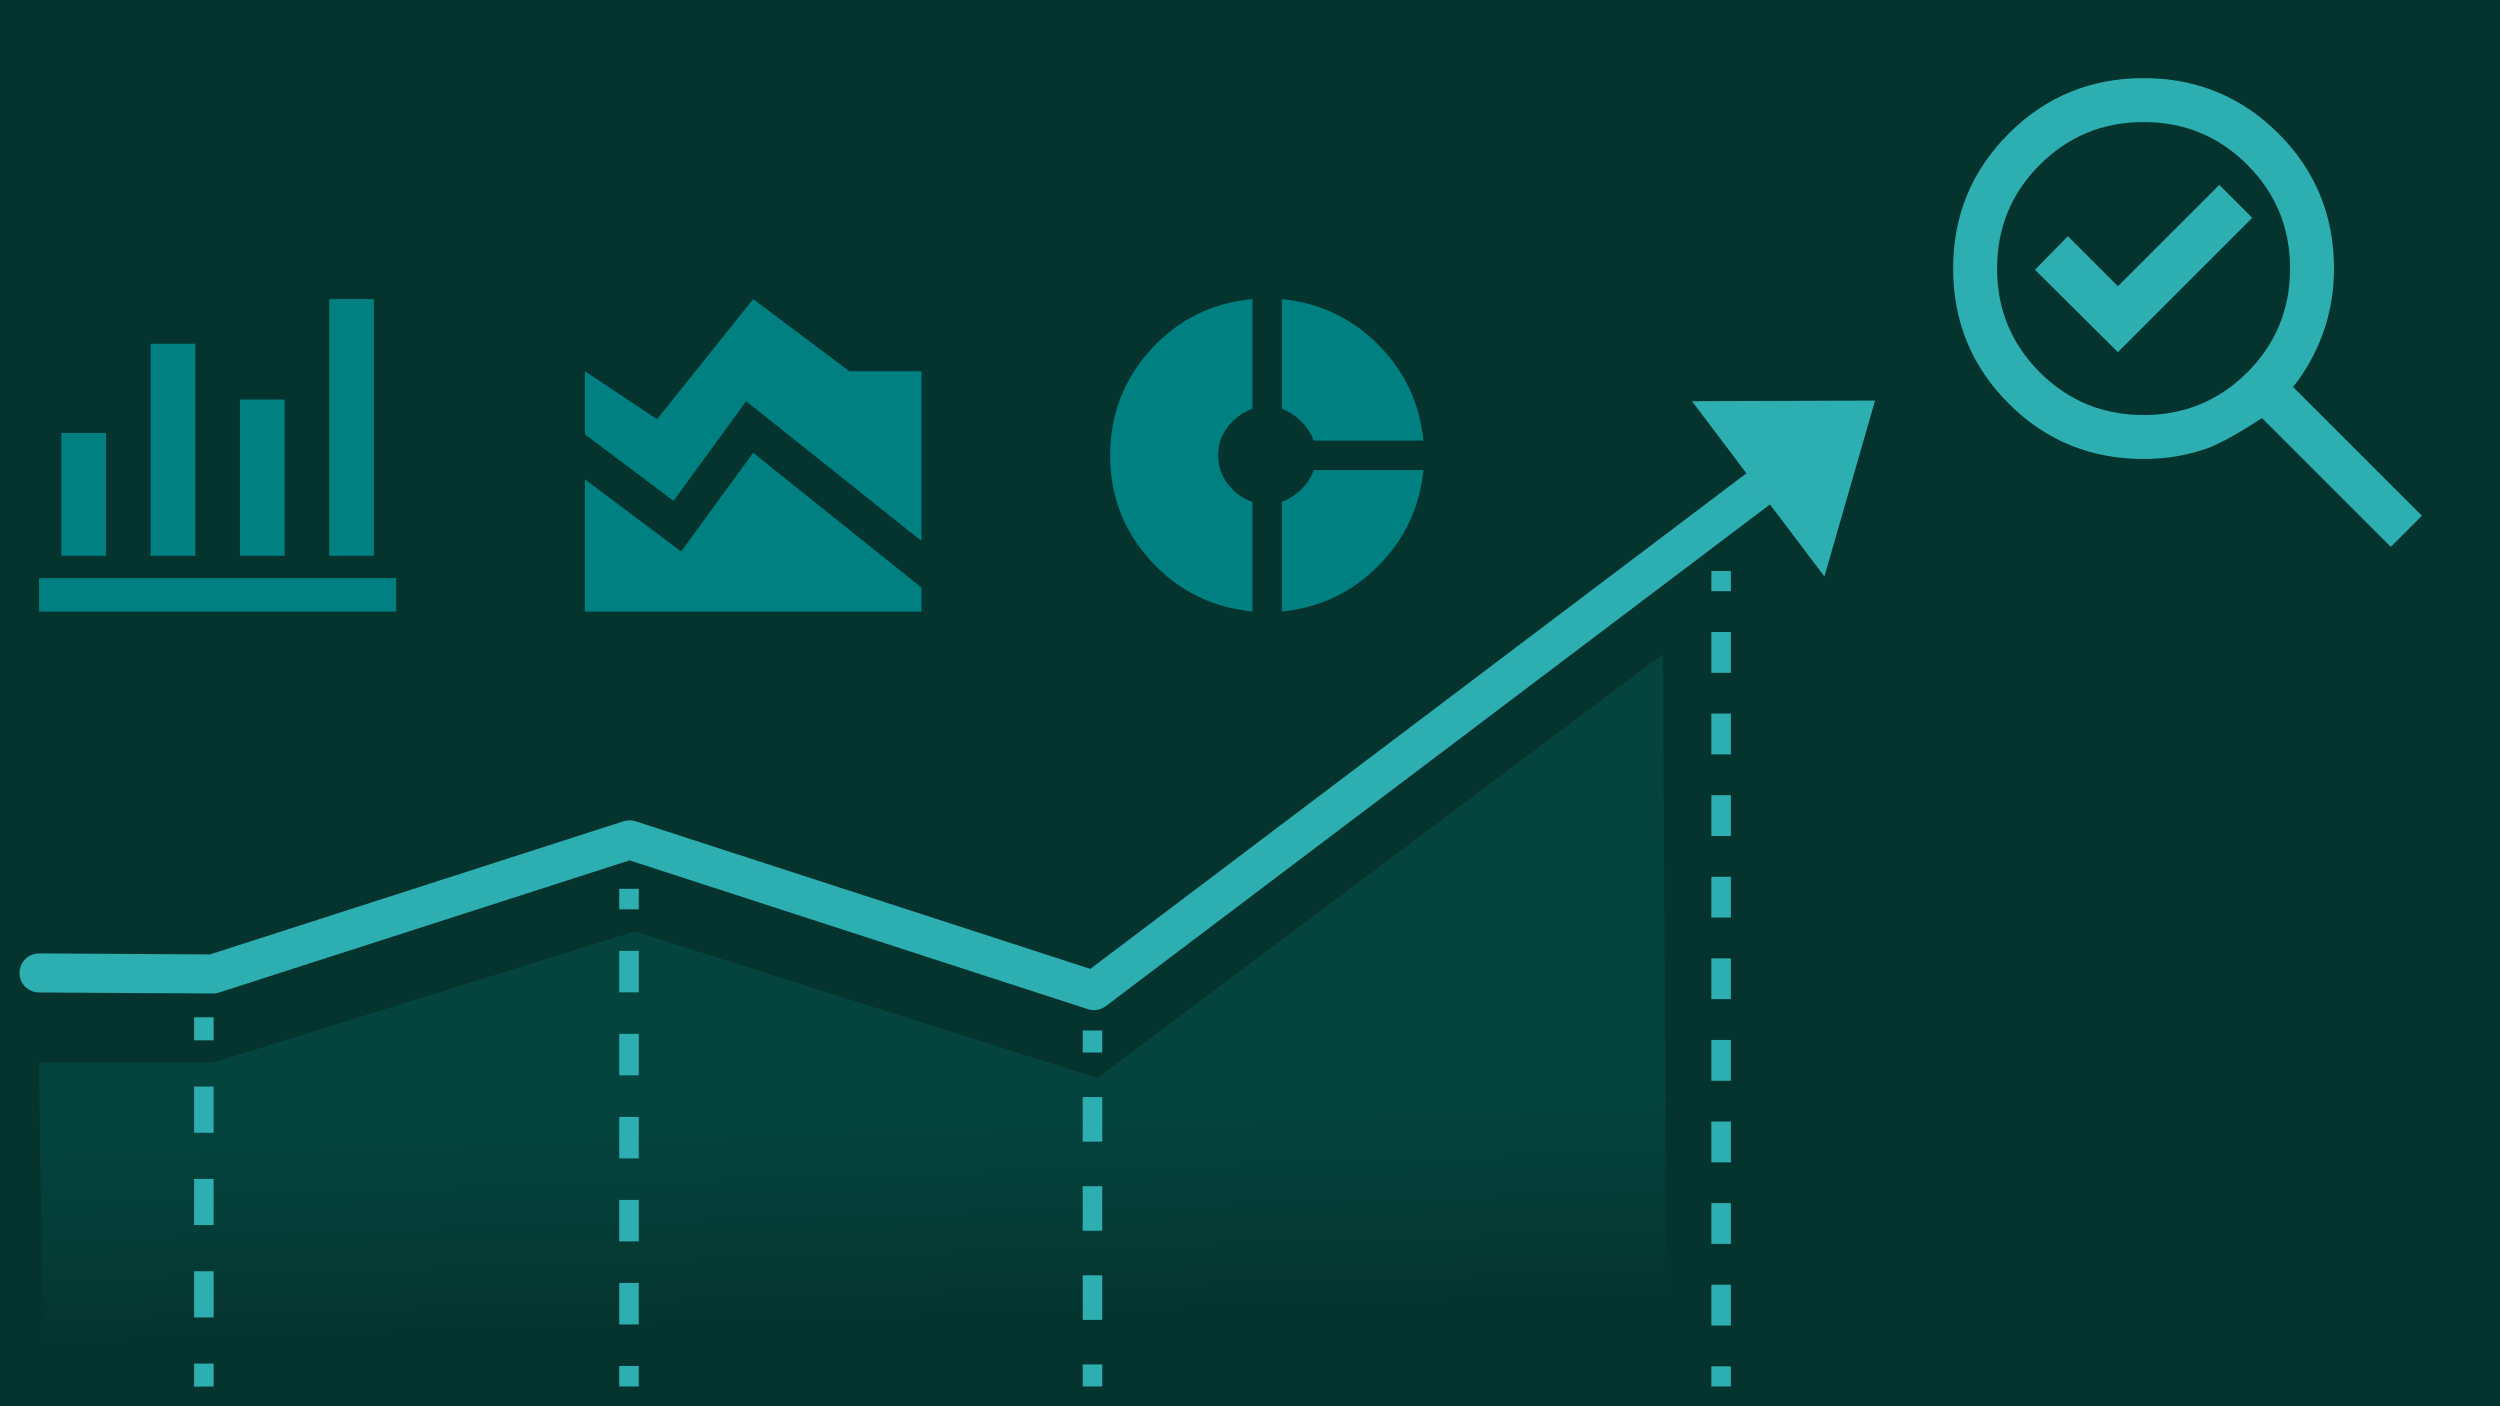 <?xml version="1.0" encoding="utf-8"?>
<svg xmlns="http://www.w3.org/2000/svg" fill="none" height="72" viewBox="0 0 128 72" width="128">
<g clip-path="url(#clip0_10296_6750)">
<path d="M128 0H0V72H128V0Z" fill="#05332D"/>
<path d="M2 31.313V29.599H20.285V31.313H2ZM3.143 28.456V22.171H5.428V28.456H3.143ZM7.714 28.456V17.599H10V28.456H7.714ZM12.285 28.456V20.456H14.571V28.456H12.285ZM16.857 28.456V15.313H19.143V28.456H16.857Z" fill="#008081"/>
<path d="M67.268 22.558C67.115 22.181 66.899 21.853 66.619 21.573C66.34 21.294 66.011 21.077 65.634 20.925V15.312C67.561 15.507 69.203 16.282 70.556 17.636C71.91 18.99 72.686 20.632 72.88 22.558H67.268ZM64.126 31.312C62.047 31.103 60.311 30.237 58.922 28.715C57.534 27.193 56.838 25.392 56.838 23.312C56.838 21.232 57.534 19.427 58.922 17.898C60.311 16.369 62.047 15.507 64.126 15.312V20.925C63.61 21.119 63.188 21.431 62.86 21.856C62.531 22.282 62.367 22.768 62.367 23.312C62.367 23.857 62.531 24.344 62.86 24.778C63.188 25.211 63.61 25.517 64.126 25.7V31.312ZM65.634 31.312V25.7C66.011 25.546 66.343 25.329 66.629 25.05C66.916 24.77 67.129 24.443 67.268 24.066H72.88C72.686 25.993 71.91 27.633 70.556 28.987C69.203 30.341 67.561 31.116 65.634 31.312Z" fill="#008081"/>
<path d="M47.178 27.696L38.203 20.543L34.484 25.645L29.947 22.236V19.005L33.639 21.466L38.562 15.313L43.485 19.005H47.178V27.696ZM29.947 31.313V24.543L34.87 28.236L38.562 23.183L47.178 30.082V31.313H29.947Z" fill="#008081"/>
<path clip-rule="evenodd" d="M89.417 24.232L90.622 25.828L56.613 51.517C56.353 51.714 56.012 51.771 55.702 51.67L32.232 44.051L11.211 50.819C11.11 50.852 11.005 50.868 10.899 50.867L1.994 50.815C1.442 50.811 0.997 50.361 1 49.809C1.003 49.257 1.454 48.811 2.006 48.815L10.751 48.866L31.927 42.048C32.127 41.984 32.342 41.984 32.542 42.049L55.824 49.607L89.417 24.232ZM93.41 29.518L86.629 20.541L96.004 20.509L93.41 29.518Z" fill="#2DAEB0" fill-rule="evenodd"/>
<path clip-rule="evenodd" d="M2 54.408H10.905L32.49 47.688L56.183 55.192L85.139 33.497L85.363 72H2.224L2 54.408Z" fill="url(#paint0_linear_10296_6750)" fill-rule="evenodd"/>
<path clip-rule="evenodd" d="M31.705 45.506H32.705V46.557H31.705V45.506ZM31.705 48.683H32.705V50.808H31.705V48.683ZM31.705 52.933H32.705V55.059H31.705V52.933ZM31.705 57.184H32.705V59.31H31.705V57.184ZM31.705 61.435H32.705V63.561H31.705V61.435ZM31.705 65.686H32.705V67.812H31.705V65.686ZM31.705 69.937H32.705V70.989H31.705V69.937Z" fill="#2DAEB0" fill-rule="evenodd"/>
<path clip-rule="evenodd" d="M55.435 52.761H56.435V53.889H55.435V52.761ZM55.435 56.17H56.435V58.452H55.435V56.17ZM55.435 60.733H56.435V63.015H55.435V60.733ZM55.435 65.296H56.435V67.578H55.435V65.296ZM55.435 69.859H56.435V70.987H55.435V69.859Z" fill="#2DAEB0" fill-rule="evenodd"/>
<path clip-rule="evenodd" d="M9.938 52.084H10.938V53.266H9.938V52.084ZM9.938 55.631H10.938V57.995H9.938V55.631ZM9.938 60.36H10.938V62.724H9.938V60.36ZM9.938 65.089H10.938V67.453H9.938V65.089ZM9.938 69.818H10.938V70.987L9.938 71V69.818Z" fill="#2DAEB0" fill-rule="evenodd"/>
<path clip-rule="evenodd" d="M87.621 29.236H88.621V30.269H87.621V29.236ZM87.621 32.358H88.621V34.448H87.621V32.358ZM87.621 36.535H88.621V38.625H87.621V36.535ZM87.621 40.712H88.621V42.802H87.621V40.712ZM87.621 44.891H88.621V46.979H87.621V44.891ZM87.621 49.068H88.621V51.156H87.621V49.068ZM87.621 53.245H88.621V55.335H87.621V53.245ZM87.621 57.423H88.621V59.512H87.621V57.423ZM87.621 61.6H88.621V63.689H87.621V61.6ZM87.621 65.779H88.621V67.866H87.621V65.779ZM87.621 69.956H88.621V70.988H87.621V69.956Z" fill="#2DAEB0" fill-rule="evenodd"/>
<path clip-rule="evenodd" d="M109.751 21.25C111.833 21.25 113.603 20.52 115.063 19.063C116.521 17.603 117.251 15.833 117.251 13.75C117.251 11.665 116.521 9.895 115.063 8.438C113.603 6.978 111.833 6.25 109.751 6.25C107.666 6.25 105.896 6.978 104.438 8.438C102.978 9.895 102.251 11.665 102.251 13.75C102.251 15.833 102.978 17.603 104.438 19.063C105.896 20.52 107.666 21.25 109.751 21.25ZM108.438 18.03L115.313 11.155L113.626 9.468L108.438 14.655L105.876 12.093L104.188 13.813L108.438 18.03ZM109.761 23.5C107.036 23.5 104.728 22.553 102.836 20.655C100.946 18.76 100.001 16.458 100.001 13.75C100.001 11.04 100.948 8.74 102.843 6.843C104.741 4.948 107.041 4 109.751 4C112.458 4 114.761 4.945 116.656 6.835C118.553 8.728 119.501 11.035 119.501 13.76C119.501 14.898 119.318 15.983 118.953 17.015C118.588 18.045 118.073 18.978 117.406 19.813L124.001 26.405L122.406 28L115.813 21.405C115.813 21.405 114.046 22.588 113.016 22.953C111.983 23.318 110.898 23.5 109.761 23.5Z" fill="#2DAEB0" fill-rule="evenodd"/>
</g>
<defs>
<linearGradient gradientUnits="userSpaceOnUse" id="paint0_linear_10296_6750" x1="44.764" x2="45.087" y1="57.657" y2="68.296">
<stop stop-color="#008081" stop-opacity="0.2"/>
<stop offset="1" stop-color="#008081" stop-opacity="0"/>
</linearGradient>
<clipPath id="clip0_10296_6750">
<rect fill="white" height="72" width="128"/>
</clipPath>
</defs>
</svg>